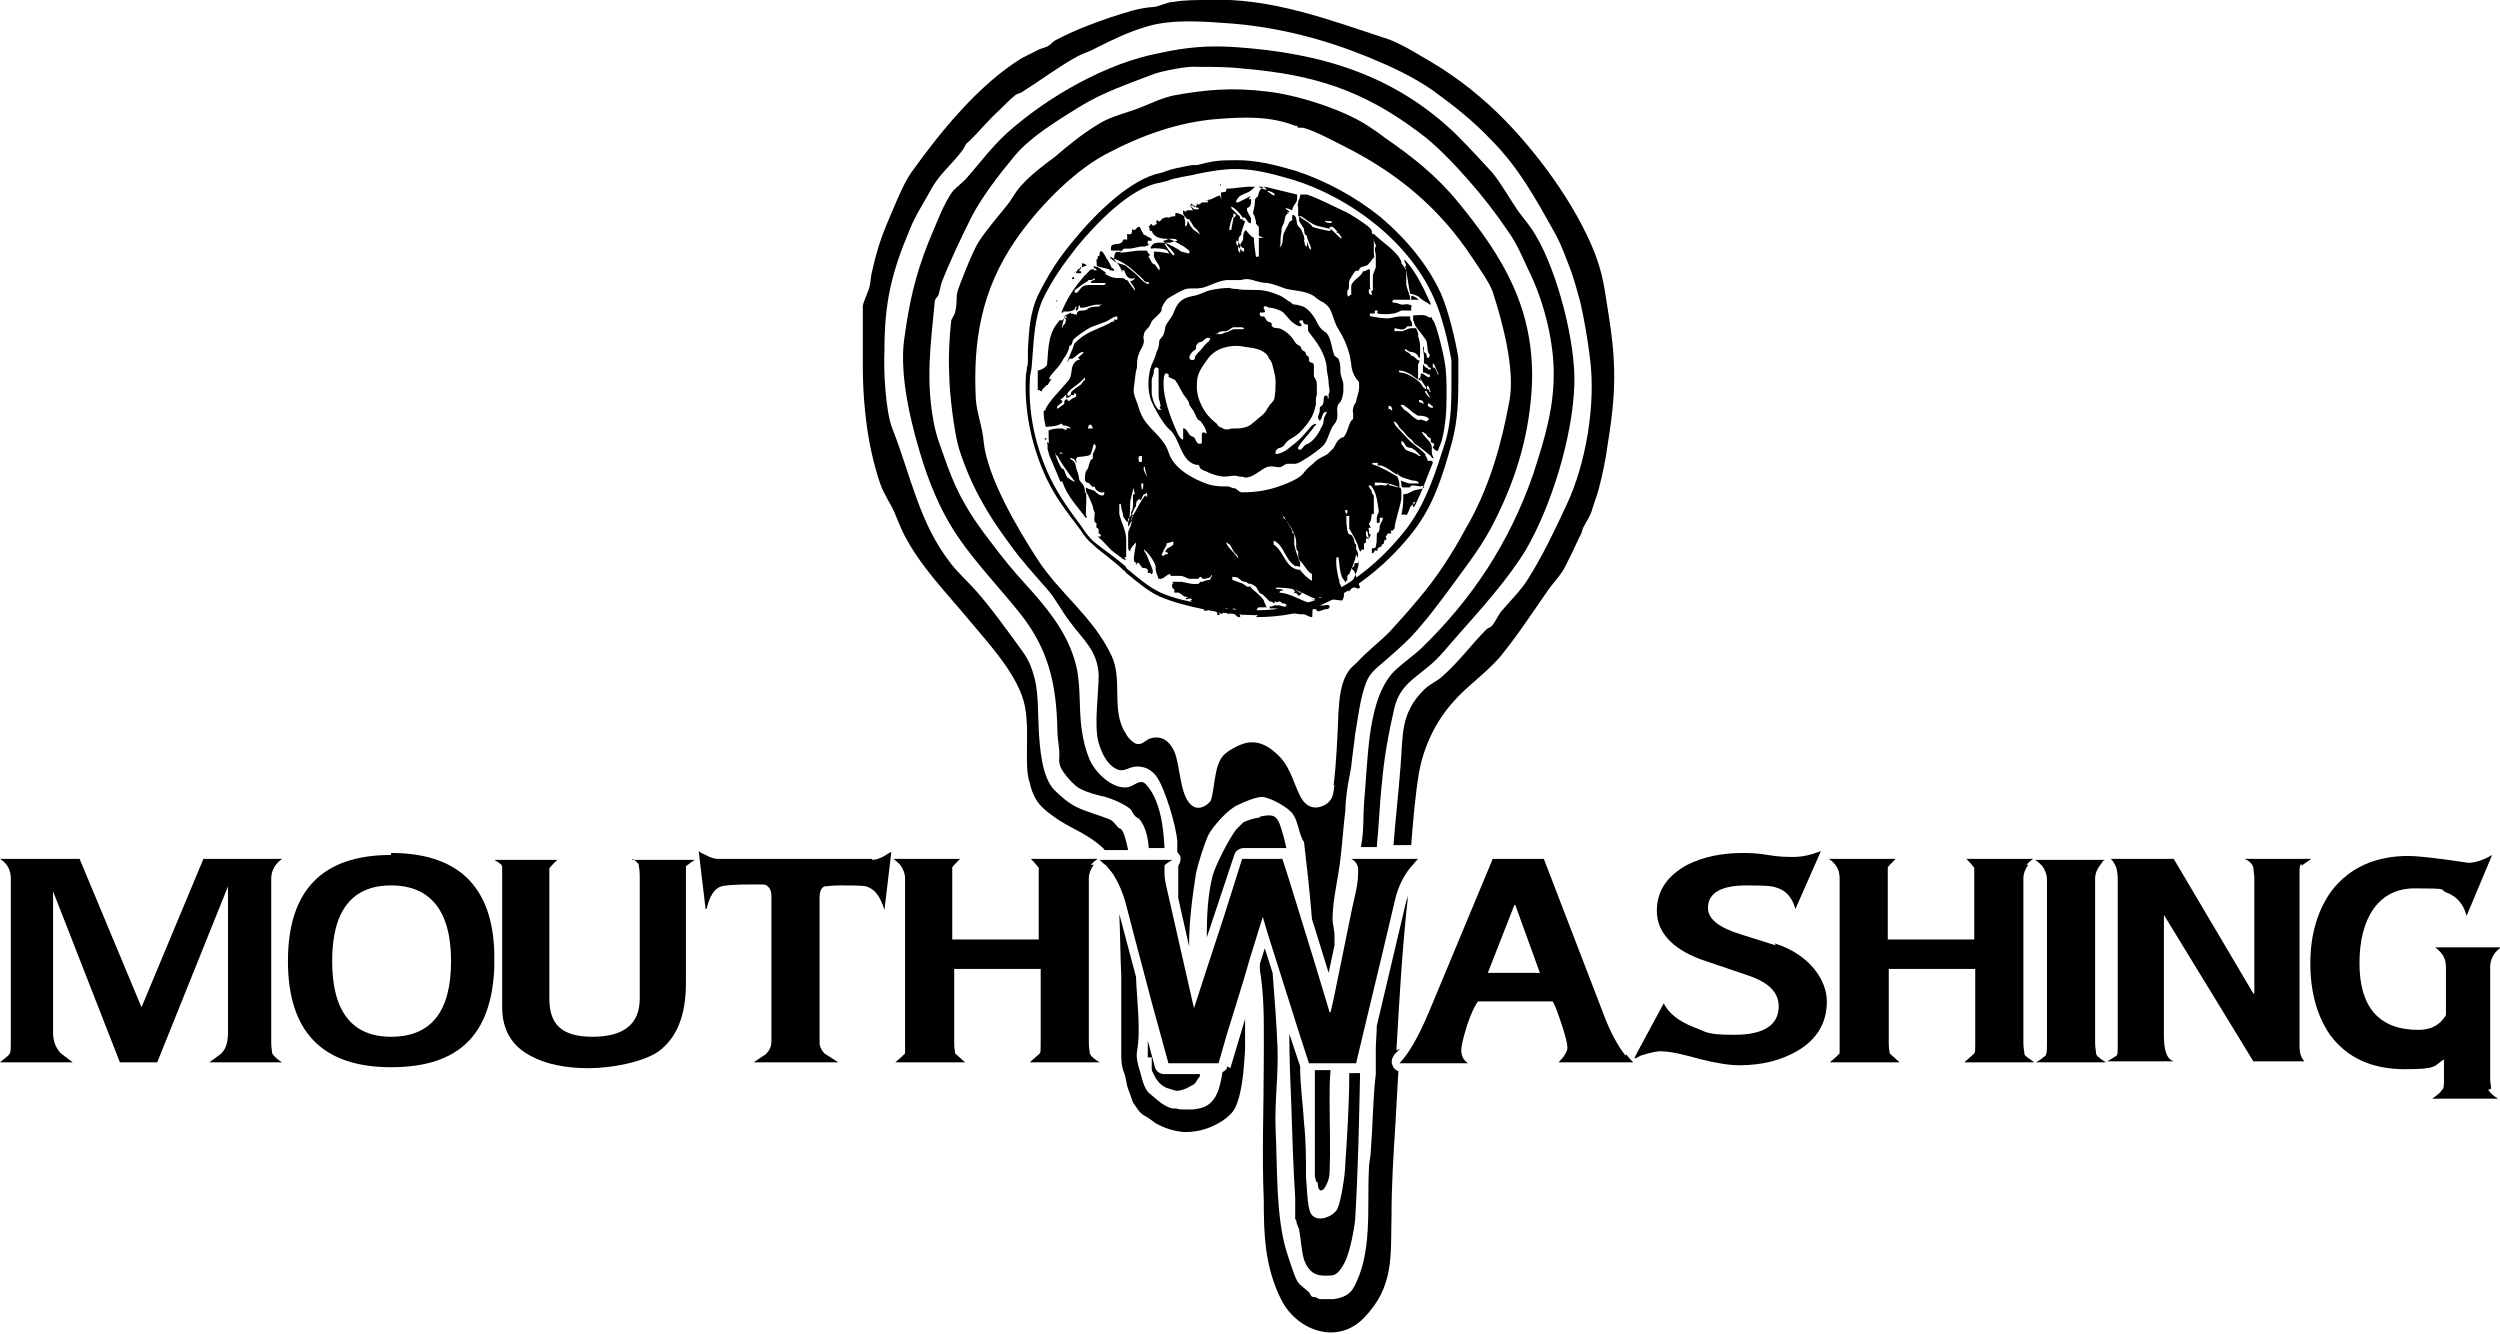 <svg id="Layer_3" xmlns="http://www.w3.org/2000/svg" version="1.1" viewBox="0 0 254.4 135.7">
  
  <path d="M127.8,62.8c2.7,0,5.1-.5,7-1.4,3.4-1.6,6.5-4.1,9-7.3,2.1-2.7,3-5.7,3.9-8.9h0c.7-2.5.7-4.8.7-6.7,0-.2,0-.4,0-.7,0-.4,0-.9,0-1.4-.3-1.8-1-4.8-1.8-6.6-1.3-2.8-3.4-5.4-6.1-7.7-2.6-2.1-5.6-3.7-8.6-4.7-2.4-.7-4.1-1.1-6.1-1.1s-2.4.1-4,.5c-.1,0-.3,0-.5,0-1.1.2-2.1.4-2.6.6,0,0-.5.2-.6.2-3,.6-6.5,4-8.8,6.8-1.6,1.9-2.6,3.5-3.6,5.5-.9,1.8-1,3.8-1.1,5.7,0,.4,0,.7,0,1.1,0,.2,0,.4-.1.7,0,.3-.1.6-.1.8-.2,3.4.5,7.1,2.1,10.5.9,1.9,2,3.3,3.2,4.9.1.1.2.3.3.4.3.5.7,1,1.2,1.4.5.5,1.1.9,1.7,1.4.5.4,1,.8,1.4,1.2.1,0,.2.2.3.3,1,.8,2.1,1.8,3.4,2.4,1.4.6,3,1,4.5,1.3,1.9.4,3.8.6,5.5.6h0ZM114.6,57.7c-1-.9-2.2-1.7-3.2-2.5-.6-.5-1-1.1-1.4-1.7-1.2-1.6-2.2-3-3.1-4.8-1.5-3.1-2.3-6.6-2.1-10.1,0-.5.2-1,.2-1.5.2-2.2.2-4.6,1.1-6.6,1-2.1,2.1-3.6,3.5-5.4,1.9-2.3,5.4-6,8.4-6.5.1,0,.7-.2.8-.2.6-.3,2.3-.5,3-.7,1.5-.3,2.7-.5,3.9-.5,1.9,0,3.5.4,5.9,1.1,5.8,1.8,11.8,6.3,14.3,12,.8,1.7,1.5,4.6,1.8,6.4,0,.7,0,1.3,0,1.9,0,2.2,0,4.2-.6,6.3-1,3.1-1.9,6.1-3.9,8.8-2.3,3-5.3,5.6-8.7,7.1-2.1.9-4.4,1.3-6.7,1.3s-3.7-.2-5.4-.6c-1.4-.3-3-.6-4.3-1.2-1.3-.6-2.4-1.6-3.5-2.5h0Z"></path>
  <g>
    <path d="M124.9,108.5c0,.3-.3.5-.5.6-.2,1.3-.5,2.5-1.2,3.1-.5.5-1.1.6-1.8.7,0,0,0,0,0,0-.3,0-.6,0-.9,0,0,0,0,0,0,0,0,0,0,0,0,0-.3,0-.5,0-.8-.1-.1,0-.3,0-.4,0-.4-.1-.8-.3-1.2-.6-.4-.3-.7-.6-1.1-.9-.6-.5-.8-1.6-1-2.3-.2-.6-.4-1.4-.3-2,.4-2.2,0-5-.1-7.6l-1.7-6.4c.1,2.1.1,4.2.2,6.3,0,1.7,0,3.4,0,5.1,0,.9,0,1.7,0,2.6,0,.8,0,1.5.3,2.2.2.5.2,1.1.4,1.6.2.5.3.9.5,1.4.3.4.6,1,1.1,1.3.4.2.8.5,1.2.8.9.5,1.8.8,2.9.9,1.1,0,2.1-.2,3.1-.7.6-.3,1.1-.6,1.6-1.1.5-.5.7-1.1.9-1.8.4-1.6.5-3.2.6-4.8,0-1,0-2.1,0-3.1l-1.5,5h0Z"></path>
    <path d="M87.8,37.4c0,2.7.3,6.1.9,8.7.2.9.6,2.4.9,3.2.3.9,1,1.9,1.4,2.8.3.7.6,1.5,1,2.3,1.7,3.3,4.3,5.9,6.7,8.8,2,2.4,5,5.6,5.6,8.7.3,1.6.2,3.3.2,5,0,1,0,1.9.3,2.8.1.5.3,1.1.6,1.6.4.7,1,1.2,1.7,1.7,1.4,1.1,3.3,1.7,4.8,3,.1.1.5.4.5.5,0,0,0,0,0,0h2.4c-.2-.9-.4-1.8-.7-2.1,0-.1-.3-.1-.3-.2-.5-.5-.5-.7-1.1-.9-1-.4-2.2-.7-3.2-1.2-.8-.4-1.6-1.1-2.2-1.7-1.3-1.3-1.5-4.4-1.6-6.2-.1-1.6,0-3.4-.4-5.1-.4-1.5-.7-2.1-1.6-3.3-1.4-1.9-2.8-3.9-4.4-5.7-.8-.9-1.7-1.7-2.5-2.7-3.3-4.2-4.1-9-6-13.8-.7-1.8-.9-6-.8-7.9,0-4.9.7-7.9,2.6-12.4.5-1.3,1.6-3,2.3-4.3.9-1.5,2.2-2.5,3.1-3.8.3-.5.2-.5.7-.9,1-1,1.9-2.1,3-3.1.4-.4,1.2-1.2,1.6-1.5.2-.2.6-.2.8-.4,1.9-1.2,3.6-2.5,5.6-3.6.6-.3,1.3-.5,1.8-.8,1.8-.9,3.2-1.6,5.2-2.2,2.7-.8,5.9-.5,8.7-.3,4.8.4,9.4,1.6,13.8,3.4,2.2.9,4.6,2,6.6,3.4,2.2,1.6,4.1,3.1,5.9,5,2.8,2.8,4.5,5.9,6.4,9.3.7,1.2,1.2,2.6,1.7,3.9.4,1.1.7,2.2,1,3.3.4,1.7.8,4.1,1,5.8.6,4.6-.4,10.7-2.4,14.9-1.1,2.4-2.5,5.3-3.9,7.5-.8,1.3-1.9,2.3-2.8,3.4-.3.4-.6,1.1-.9,1.4-.1.1-.3.2-.5.3-1.5,1.5-2.8,3.3-4.5,4.8-.5.5-1.3.8-1.8,1.3-2.6,2.5-2.2,4.8-2.5,8.1-.2,2.6-.5,5.2-.7,7.8h1.8c.2-2.5.4-5,.8-7.4.5-2.7,1.7-5.2,3.5-7.2,1.4-1.6,3.2-2.8,4.7-4.5,1.8-2.2,3.3-4.5,4.9-6.8.7-1,1.4-1.6,1.9-2.7.4-.8.9-1.8,1.3-2.7.2-.3.3-.7.4-1,.3-.6.7-1.1.9-1.8.2-.7.5-1.4.7-2.2.4-1.5.7-3,.9-4.5.5-3.1.8-5.7.6-8.8-.1-1.9-.4-3.7-.7-5.6-.3-2-.5-3.1-1.2-5-2-5.1-6.1-10.6-9.9-14.3-2.5-2.4-4.8-4.1-7.8-5.8-1-.6-2.2-1.3-3.3-1.7C135.5,2.1,129.3-.3,122.9,0c-1.1,0-2.5,0-3.5.2-.6,0-1.3.4-1.9.5-1.7.1-3,.6-4.6,1.1-2,.7-3.6,1.3-5.5,2.3-.2.1-.4.3-.6.5-.3.2-.7.3-1,.4-.6.3-1.2.6-1.8.9-4.4,2.7-8.3,7.5-11.3,11.7-.8,1.1-1.9,3.9-2.5,5.3-.7,1.7-1.1,3.1-1.5,4.9-.1.4-.1.9-.2,1.3-.1.5-.6,1.5-.7,2,0,.5,0,1.1,0,1.7,0,1.6,0,3.2,0,4.8Z"></path>
    <path d="M142.1,106.9c.3-5.3.6-10.6,1.2-15.9,0,.2-.1.4-.2.7l-3,12.7c0,.8-.1,1.6-.1,2.4,0,.8,0,1.8,0,2.5-.3,2.6-.3,5.2-.5,7.7,0,.6-.2,1.3-.2,2-.2,3.9.4,8.6-1.6,12.1-.4.7-1.2,1-2,1.1-.4,0-.9,0-1.3,0-.3,0-.4-.2-.6-.2-.5,0-.4-.3-.6-.5-.3-.3-.9-.7-1.1-1-.3-.3-1-2.6-1.2-3.2-1.1-3.7-.9-8.6-1.1-12.5-.1-2.7.3-5.4.2-8.2-.1-2.5-.3-5-.5-7.6l-.8-2.5-.5,1.6s0,0,0,0c0,.4,0,.8.1,1.2.4,2.9.3,5.8.3,8.8,0,4.7-.2,9.3,0,14,0,3.5.1,6.7,1.7,10,1.5,3.2,5.7,4.9,8.5,2,3.1-3.2,2.7-6.3,2.8-10.4,0-3.1.2-6.2.4-9.4.1-1.8.2-3.5.3-5.3-.3-.1-.5-.3-.6-.6-.2-.4,0-.9.3-1.2.1-.1.3-.3.5-.5h0Z"></path>
    <path d="M117.2,107.6c0,.1,0,.2,0,.3,0,0,0,.1,0,.2,0,0,0,.1,0,.2,0,0,0,.2,0,.2,0,0,0,.2,0,.3,0,0,0,.2.1.3.3.7.7,1.3,1.4,1.6,0,0,0,0,0,0,.3.1.6.2,1,.3.5,0,1-.2,1.5-.5.2-.1.4-.2.5-.4,0,0,0,0,0,0,.1-.2.3-.4.4-.6,0,0,0,0,0,0,0,0,0,0,0-.1,0,0,0,0,0,0,0,0,0,0,0-.1h-3.6c-.5,0-.9-.3-1-.8l-.7-2.6c0,.4,0,.8,0,1.2,0,0,0,.1,0,.2,0,.1,0,.2,0,.3h0Z"></path>
    <path d="M131.9,124.1c0,.4.2.7.3,1,.2,1.1.2,2,.5,3.1.5,1.3,1.2,1.7,2.5,1.6.3,0,.5,0,.8-.2.4-.3.8-1,1-1.5.4-1,.8-2.9.9-4,.3-5,.4-9.9.5-14.9,0,0-.2,0-.3,0h-.8c0,3.1-.2,6.2-.4,9.2,0,1-.4,3.7-.8,4.6-.4.8-2.1,1.5-2.7.5-.4-.7-.4-2.8-.5-3.7,0-1.8,0-3.7-.2-5.5-.1-1.9-.4-3.8-.4-5.8,0,0,0,0,0,0l-1.1-3.3h0c0,2.4.1,4.8.2,7.2.1,3.2.2,6.3.4,9.5,0,.7,0,1.5,0,2.2h0Z"></path>
    <path d="M128.2,83.2c-.4,0-1.4.3-1.7.5-.1.1-.6.6-.7.7-.7.9-2.1,3.6-2.4,4.7-.5,2-.6,4.1-.6,6.3l2.8-8.4c.1-.4.5-.7,1-.7h4.1c0,0,.2,0,.2,0-.2-.9-.4-1.7-.7-2.5-.4-1-1-.9-2-.7h0Z"></path>
    <path d="M140.6,80c.2-2.7.7-5.4,1.3-8,.6-2.3,2-2.9,3.6-4.3,1-.8,1.9-2,2.8-3,2.3-2.6,5.2-5.8,7-8.8,2.6-4.5,4.7-11.4,4.9-16.6.2-4.3-1.7-11.6-3.9-15.3-.5-.9-1.2-1.7-1.8-2.5-.9-1.3-1.7-2.8-2.7-4-1.2-1.3-2.4-2.6-3.6-3.8-6.3-6.1-13.8-8.3-22.4-8.9-2.8-.2-5.1,0-7.8.6-5.4,1-11.5,4.5-15.6,8.2-1.6,1.5-2.7,3-4.1,4.6-.4.4-.9.8-1.3,1.2-1,1.3-1.8,3.6-2.5,5.2-1.4,3.5-2,6.3-2.5,10-.5,3.8.8,9,2,12.7.9,2.7,2,5.2,3.6,7.5,1.8,2.6,4.1,5,6.1,7.5,3,3.7,3.8,7.3,3.9,12,0,.9.2,1.7.2,2.5,0,.5-.1.6.1,1.2.2.6,1.5,2.1,2.1,2.3.8.4,1.6.6,2.5.8.7.2,2.1.8,2.6,1.3.1.2.2.4.3.5.1.2.3.3.5.4.6.7.9,1.7,1,3h1.6c-.1-2.3-.5-5-1.9-6.5-.6-.6-1.2.2-1.8.3-1.6.3-3.5-1.6-4-3-.3-.7-.6-1.9-.7-2.7-.4-2.5,0-5-.8-7.4-.9-2.9-2.9-5.3-4.9-7.5-1.3-1.4-2.5-2.9-3.7-4.5-2-2.6-3.2-4.6-4.3-7.6-.5-1.5-1.1-2.8-1.4-4.5-.8-4.3-.3-7.8.1-12,0-.6.3-.6.4-.9.1-.3.2-.8.3-1.2.9-2.3,2-4.6,3.1-6.8,1.1-2.1,2.9-4.4,4.4-6.2,1.6-1.9,4.4-3.6,6.5-4.9,2.4-1.5,5.1-2.4,7.7-3.4.9-.3,3.4-.8,4.3-.7,1.6,0,3.3,0,4.9.2,7,.6,12,2.2,17.6,6.4,1.7,1.2,3.7,3.3,5.1,4.9,1.5,1.7,2.9,3.5,4.1,5.3.8,1.1,1.4,2.5,2,3.8,1.5,3,2.5,6.8,2.6,10.1.1,3.9-.9,7.1-2.1,10.8-2.4,6.9-6.2,12.7-11.5,17.8-.9.8-2.2,1.7-2.9,2.5-1.4,1.7-1.9,4.1-2.2,6.2-.3,2.3-.4,4.7-.6,7-.1,1.4,0,2.8-.3,4.3,0,0,0,0,0,.1h1.6c.2-2.1.3-4.3.5-6.4h0Z"></path>
    <path d="M136.9,82.6c0-.8.1-1.6.2-2.3.1-.8.3-1.6.4-2.3.1-1.1.3-2.2.4-3.3.3-1.7.5-3.6,1.1-5.2.4-1.1,1.2-1.6,2.1-2.4.8-.7,1.6-1.4,2.4-2.2,1.6-1.7,3-3.6,4.4-5.5,1.6-2.2,3.1-4.1,4.3-6.6,2.2-4.4,3.5-8.9,3.7-13.9.2-7.5-2.9-12.7-7.5-18.3-2.2-2.7-4.6-4.6-7.5-6.6-.5-.4-1.1-.8-1.7-1.2-2.6-1.7-7.4-3.2-10.4-3.5-3.3-.4-6-.2-9.3.4-1.4.3-2.3.8-3.6,1.3-1.3.5-2.7.8-3.9,1.5-1.7,1-3.2,2.2-4.7,3.5-1.1.8-2.4,1.8-3.3,2.8-.5.5-.9,1.2-1.3,1.8-1,1.3-2.2,2.6-3.1,4-.5.7-2,4.4-2.2,5.2-.1.6,0,1.3-.2,1.9,0,.3-.3.6-.4.9-.2,1.7-.3,3.9-.2,5.6,0,1.7.5,5.9,1,7.5,1.2,3.7,2.8,6.5,5.1,9.6,1.2,1.7,2.6,3.2,3.9,4.7.8.9,1.5,2.3,2.3,3.3,1.3,1.8,2.8,2.9,2.9,5.4,0,2-.5,5.1,0,6.9.3,1,.8,2.1,1.7,2.6.9.5,1.3-.2,2.2-.2.8,0,1.4.3,1.9.9.9,1.1,2.1,5.2,2.2,6.7,0,.4,0,.7,0,1.1.1.1.2.3.3.4.1.4,0,.7-.2,1,0,1.1,0,2.2,0,3.3l1.1,4.9c0-2.5.3-4.8.7-7.4.2-1,.9-3.2,1.3-4,.5-.9,2-2.6,3-3,.6-.3,1.8-.8,2.4-.8.8,0,2.8,1.1,3.2,1.8.5.7.6,2.1,1.1,2.8.3,2.6.6,5.2.8,7.8l1.7,5.5.6-2.8c0-.3,0-.7,0-1,0-.5-.2-1.2-.2-1.7,0-1.9.6-4.2.8-6.1.2-1.6.3-3.3.5-4.9h0ZM135.8,79.8c-.1.8-.1,1.5-.8,2-1.1.7-2.1.4-2.7-.8-.8-1.6-1-3.1-2.5-4.4-1-.9-2.2-1.4-3.6-.8-.3.1-1.2.6-1.4.8-1.3.9-1.1,3.4-1.6,4.9-.4.5-1.1.9-1.7.6-1.6-.8-1.3-4.7-2.2-6-.5-.9-1.4-1.3-2.4-.9-.4.2-.7.6-1.2.5-.3,0-1-.7-1.1-1-1.6-2.3-.3-5.5-1.5-8-1.9-4-5.3-6.3-7.6-9.9-2-3.1-5-8.2-5.4-11.8-.1-1.5-.7-2.9-.8-4.4-.3-6,.6-11.1,4-16.1,2.2-3.2,5.7-6.9,9.2-8.8,3.6-1.9,7.4-3.3,11.5-3.6,2.7-.2,5.2-.3,7.8.7,0,0,.2,0,.2,0,0,0,0,.2.2.2.1,0,.3,0,.4,0,1.2.3,3.2,1.4,4.4,2,5.3,2.7,9.5,6.2,12.8,11.2.6.9,1.8,2.6,2.1,3.5,1,3.1,2.3,7.9,1.7,11.1-.8,4.3-1.9,8.3-4,12.2-.1.2-.3.5-.4.7-1.4,2.6-3,5.1-4.9,7.3-.9,1.1-1.9,2.2-2.9,3.3-1.1,1.1-2.3,2-3.3,3.1-.3.3-.6.5-.8.8-.9,1.2-1,2.9-1.1,4.3-.1,2.5-.2,5-.5,7.5h0Z"></path>
    <path d="M133.9,120.1s0,0,0,0c0,.2.2.2.2.3h0s0,0,0,0c0,.2,0,.5.2.7,0,0,0,0,0,0,0,0,0,0,0,0,0,0,0,0,0,0,0,0,0,0,0,0,0,0,0,0,0,0,0,0,0,0,0,0,0,0,0,0,0,0,.1.1.3,0,.4-.1.1-.1.2-.3.3-.5,0,0,0,0,0,0,.2-.4.3-.8.3-1.3.1-2.4,0-4.9,0-7.3,0-1,0-2,.1-3h-1.6c0,3.2,0,6.4,0,9.5,0,.4,0,.9,0,1.3h0Z"></path>
    <path d="M109.2,45.7c-.4,0-.5,0-.9,0,0,0,0,.1,0,.2.1,0,.3.1.4.2.2.4.7.5.8,1,.1,0,0-.2,0-.3,0-.2.5-1.3.5-1.4,0,0-.2,0-.2,0,.1.2-.5.2-.7.3h0Z"></path>
    <path d="M111.7,27.1c.3.1,1.2.3,1.2.3,0,0,0,.1,0,.1.1,0,.3,0,.4.1.2-.3-.2-.3-.2-.4,0,0-.3-.7-.5-.9-.1-.2-.6-1.2-.7-.5,0,.4-.1.2-.2.3,0,0,0,.2,0,.2,0,.1-.2,0-.1.4,0,.1,0,.2,0,.3h0Z"></path>
    <path d="M120.5,20s-.1,0-.2,0h.1c0,0,0,0,0,0Z"></path>
    <path d="M106.5,44.6s-.1,0-.2,0c0,.2.2.2.2,0Z"></path>
    <path d="M110.4,50.2c0-.3,0-.6-.2-.9,0,0-.4-.4-.4-.6h0c0-.3-.2-.8-.3-1.1,0-.2-.1-.5-.2-.6-.1-.2-.4-.2-.4-.4-.1-.1-.3-.3-.5-.4,0,0,0,0-.1,0,0,0-.1-.4-.2,0-.2-.2,0,0-.2,0v-.4c-.4.2-.2,0-.3-.2l-1-.6c-.1,0,0,.2,0,.3,0,0,0,.1,0,.1,0,.1,0,.2,0,.3,0,0,0,0,0,0l.2.7c.2.5,1,2.3,1.1,2.6,0,0,.2,0,.2,0,.5,1.5,1.5,2.5,2.4,3.7.2,0,0-.3,0-.3,0-.1,0-.2,0-.3,0-.6.1-1.4,0-2h0ZM108.7,48.7c-.2-.2-.3-.6-.4-.8,0-.2-.3-.2-.3-.3-.1-.1-.6-1.2-.6-1.4,0,0,0-.3,0-.3,0,.2,0,.4.2.5.5.9,1.1,1.7,1.7,2.5.1.1,0,.1.2.2-.2-.1-.7-.3-.8-.5h0Z"></path>
    <path d="M136.4,58.9c.1,0,.2,0,.2,0-.1,0-.2,0-.2,0Z"></path>
    <path d="M120.3,59.4c0,.1,0,.2,0,.2,0-.1,0-.2,0-.2Z"></path>
    <path d="M136.5,58.7h0c0,0,0,0,0,0Z"></path>
    <path d="M105.8,39.7c.3.3.2,0,.3-.1,0,0,.4-.4.4-.4,0,0,.1,0,.1,0,0,0,.2-.4.4-.6-.1,0-.3,0-.2-.2.4-.7,1.5-1.4,1.4-2.3,0,0-.2,0-.2,0-.2-.1-.1-.1,0-.3-.2,0-.3,0-.2.2,0,0,0,0,0,0-.2,0-.3.2-.5.2,0,0-.1,0-.2,0-.2.6-.7,1.4-1.5,1.5,0,.1,0,.3,0,.5v.4s0,0,0,0c0,0,0,.1,0,.2v.2c0,.2,0,.5,0,.7h0Z"></path>
    <path d="M143,27.1c.2.8.3,1.9.5,2.8.3,0,.7.2.9.3,0,0,.1.2.2.2.2.2.7.4.9.6,0,0,0,0,0,0,.2,0,0-.2,0-.3-.6-1.3-1.4-3-2.4-4.1-.3-.3-.2,0-.2,0,.1,0,.1.3.2.4h0Z"></path>
    <path d="M143.6,30.5h.8c-.3-.2-.5-.4-.8-.4,0,.1,0,.3,0,.4Z"></path>
    <path d="M137.2,58.4c0,0,.2,0,.1-.1h-.1Z"></path>
    <path d="M122.8,60.6v-.2s-.2,0-.2,0c0,0,.2.3.2.2Z"></path>
    <path d="M107.5,31.3c.1,0,0,0,0,0h0s0,.1.1,0Z"></path>
    <path d="M132.1,23.4v.2s0-.1,0-.2Z"></path>
    <path d="M126.5,21.7c0,.1,0,.3,0,.4.4,0,.4.7.8.6,0-.2,0-.4,0-.5-.2-.4-.5-.8-.5-1.2l-.3.7h0Z"></path>
    <path d="M132.4,59.2c-.2-.3-.6-.3-.8-.4.2.2.6.3.8.4Z"></path>
    <path d="M131.5,58.7s-.2,0-.2,0l.2.2s0-.1,0-.2h0Z"></path>
    <path d="M135.8,36.2c-.3-.7-.3-1.7-.8-2.3-.1-.1-.3-.2-.4-.3-.5-.4-.6-1-1-1.5-.2-.3-.5-.6-.8-.8-.3-.2-.6-.2-.9-.3-.2,0-.4,0-.5-.2-.4-.2-.7-.5-1.1-.7-.5-.2-1-.4-1.5-.5-1-.2-2,0-3-.2-.2,0-.4,0-.7-.1-.6,0-1.3.1-1.8.2-.6.1-1.2.5-1.8.6-.6.1-1.2.3-1.6.8,0,0,0,0,0,0-.3.4-.4.8-.6,1.2-.2.3-.4.6-.6.9-.2.3-.1.6-.3,1,0,.2-.3.4-.4.6-.1.2,0,.4-.1.6,0,.2-.1.4-.2.6-.1.4-.3.9-.5,1.3-.4,1-.5,2.7,0,3.8.3.7,1.2,2.3,1.8,2.8,1.1.9,1.1,3.2,2.7,3.6,0,0,.1,0,.2,0,.1,0,.2.2.2.3.2.3.6.3.9.5.5.2,1.1.4,1.6.4.5,0,1-.2,1.5,0,.2,0,.4,0,.6.1.9,0,1.5-.8,2.3-1.1.2,0,.4-.1.7,0,.3,0,.4.1.7,0,.2-.1.4-.3.6-.3.2,0,.5,0,.7,0,.5,0,.9-.4,1.3-.6.6-.4,1.2-.8,1.7-1.3.4-.5.5-1.1.8-1.7.1-.3.4-.5.5-.8.2-.5,0-1,.1-1.4,0-.2.2-.4.3-.5.2-.3.2-.6.3-1,0-.2,0-.5,0-.7,0-.5-.3-.9-.3-1.4,0-.5,0-.8-.2-1.3h0ZM123.9,34c0-.2.3-.3.6-.3,0,0,.2,0,.2,0,.3,0,.5-.3.8-.4.2,0,.4,0,.6,0,0,0,.2,0,.2,0,0,0,.2,0,.3.1,0,0,0,0,0,0,0,0,0,.1-.2.1-.3,0-.5,0-.8,0-.2,0-.5.2-.7.3-.2,0-.4.1-.6.2-.2,0-.4,0-.5,0,0,0-.1,0-.1-.1,0,0,0,0,0,0h0ZM121.1,36.3c0-.3.2-.5.5-.7,0,0,0,0,.1-.1,0,0,0-.1,0-.2,0-.2.2-.4.4-.5.1,0,.2,0,.3-.1.2-.2.4-.4.7-.3,0,0,.1.1,0,.2,0,.1-.3.3-.4.4-.2.2-.3.4-.5.6-.2.2-.4.4-.6.7,0,0,0,.1,0,.2,0,0,0,0-.1.1,0,0-.2.1-.3,0-.2,0-.2-.3-.1-.5h0ZM118.2,41.7s0,0,0,0c0,0-.1,0-.2,0,0,0,0,0-.1,0-.4-.4-.6-1-.7-1.6,0-.4,0-.8,0-1.2,0,0,0-.1,0-.2,0-.3.2-.5.2-.8,0-.1,0-.3.1-.4.1-.2.3-.1.4,0,0,.2,0,.4,0,.7,0,.6,0,1.3,0,1.9,0,.2,0,.5.1.7,0,.2.2.5,0,.7h0ZM122.9,44.1s0,0-.1,0c0,0,0,0-.1,0,0,0-.1-.1-.2-.1,0,0-.2,0-.2.2,0,0,0,.2,0,.3,0,.2,0,.3,0,.5s-.3.2-.4.1c-.2-.1-.2-.4-.4-.6,0,0-.2-.1-.4-.2-.2-.2-.3-.6-.6-.7-.2,0-.1,0-.1.2,0,.3,0,.6,0,.9-.2.2-.7-.8-.7-.9-.6-1.3-1.3-3.3-1.3-4.7,0-.3,0-.9.2-1.1,0,0,0,0,.1,0,0,0,.1,0,.2.1s0,.1,0,.2c.1.2.5.2.7.4,0,0,.1.2.2.3.2.4.4.7.6,1.1.2.3.5.6.6.9,0,.1,0,.2.1.3.1.2.3.4.4.6.1.2.2.5.4.8,0,0,.2.1.3.2.3.4.5.7.6,1.2,0,0,0,.1,0,.2h0ZM129.2,41.2c0,.1-.3.4-.3.5-.1.2-.2.3-.4.5-.2.2-.4.3-.6.5-.2.2-.4.3-.6.5-.4.3-1,.4-1.4.4,0,0-.2,0-.3,0-.2,0-.4,0-.6.1-.3,0-.5,0-.7-.2-.2,0-.4-.2-.5-.4-.4-.3-.8-.7-1.1-1.1-.6-.9-1-1.9-.9-3,0-.9.4-1.5.9-2.2.4-.6.8-1,1.5-1.3.8-.3,1.6-.4,2.5-.2.8.1,1.8.2,2.3.9.1.2.2.4.3.5.2.3.2.6.3.9.1.4.2.8.2,1.2,0,.5,0,1.1-.1,1.6,0,.3-.2.5-.4.7h0ZM135.2,39.8s0,0,0,.1c0,0,0,0,0,0,0,0,0,0,0,.1,0,.1,0,.4,0,.5,0,0,0,.1-.1,0,0,0,0-.1,0-.2,0,0-.2-.1-.3,0s-.1.2-.1.3c0,.2,0,.5-.2.7,0,0-.2.1-.2.2,0,.1,0,.2,0,.3,0,.3-.4.7,0,1,.3-.2.2-.9.7-.9,0,0,0,0,0,0,0,0,0,.1,0,.1-.1.2-.3.5-.3.7,0,.3-.1.6-.3.9-.2.5-.7,1.2-1.2,1.5-.2.1-.3.1-.5.3-.2.2-.3.5-.6.3,0,0,0,0,0,0,0,0,0-.1,0-.2.5-.8,1.2-1.4,1.7-2.2,0,0,.1,0,.1,0,.1-.4-.4,0-.5.1-.5.6-1,1.2-1.6,1.7-.3.2-.6.5-.9.7-.3.2-.7.4-1.1.4,0,0,0,0,0,0,0,0,0-.1,0-.2,0-.2.2-.3.3-.4.2,0,.3-.1.5-.2.1-.1.2-.3.3-.4.2-.2.5-.4.7-.5.5-.3.9-.7,1.2-1.1.3-.3.5-.7.7-1,.2-.4.3-.8.4-1.2,0,0,0-.1,0-.2,0-.3,0-.6.1-.8,0-.2,0-.3,0-.5,0-.2,0-.2,0-.4,0-.3,0-.6-.2-.8,0,0-.1-.2-.1-.3,0,0,0-.2,0-.3,0-.2,0-.4,0-.6,0-.2,0-.3-.2-.4-.1,0-.2,0-.3-.2,0-.1,0-.2,0-.3,0-.1-.2-.2-.3-.3,0,0,0-.2-.1-.3,0,0-.2-.1-.3-.2-.1-.1-.1-.3-.2-.4,0,0-.1,0-.2-.1-.3-.1-.4-.5-.6-.7-.3-.4-.7-.7-1.1-.9-.3-.2-.9,0-1-.4,0,0,0-.1,0-.2,0-.1-.3-.1-.4-.2-.2-.1-.2-.4-.4-.5,0,0-.1,0-.2,0,0,0-.2,0-.2-.2,0,0,0-.2,0-.2,0,0,.2,0,.3,0s.3,0,.2-.2c0,0,0-.1-.1-.2,0,0,0-.2,0-.2.2-.1.3,0,.5.1.4,0,1.1.2,1.5.5,0,0,.6.7.7.8.2.2.6.5.9.6,0,0,.2,0,.2,0s.1-.1,0-.2c0,0-.1-.2-.2-.2,0,0,0-.2.2-.2s.2,0,.2.1c0,0,0,.2.2.3.1,0,.3,0,.3.1,0,0,0,.3,0,.4,0,0,0,.2.1.3.2.3.4.5.6.8.6.8,1.1,1.8,1.2,2.7,0,.6.2,1.1.2,1.7,0,.3.2.9,0,1.1h0Z"></path>
    <path d="M137.8,58.1c-.4-.3-.2-.3,0-.5,0,0,0-.2.1-.3,0,0,.2,0,.3,0,0,0,0-.5,0-.6,0-.3,0-.6-.2-.8,0-.1,0-.3,0-.5,0,0,0,0,0,0-.1,0-.2-.2-.2-.4,0-.2-.2-.4-.2-.5l-.4-.2c-.2-.6-.2-1.3-.2-1.8h.3c0,.4,0,.9,0,1.3.3.5.6,1,.8,1.5.1.2.1.4.2.6.2.5.2,0,.3,0,0,0,.2.1.2,0,0,0,0-.5,0-.6,0,0,.1,0,.2-.1,0,0,0-.3,0-.4,0,0,.3,0,.3,0,0,0,.2-.4.2-.4,0,0-.2,0-.2-.2,0,0,0-.2,0-.3,0,0-.1-.1,0-.2,0,0,.1,0,.2,0,0,0,0,0,0,0l-.2-.4c.3-.4.2-.6.3-1,0,0,.1,0,.2,0,0-.1,0-1,0-1.2,0-.1,0-.3,0-.4,0,0,0,0,0,0,0-.2,0-.4-.2-.5,0,0,0,0,0,0,0-.2,0-.3-.2-.5,0,0,0,0,0,0,0-.1-.3-.3,0-.3.2,0,.2.2.3.3.4.6.5,1.6.6,2.3,0,.3-.2.4-.2.7,0,0,0,0,0,0,0,0,0,0,0,0,0,.2,0,.4,0,.5h.2c0,0,0-.2,0-.2v.2h.1c0-.1,0-.3,0-.5.3,0,.3-.2.3.2,0,0,0,0,0,0-.1.1-.2.4-.3.6,0,.2,0,.4-.1.6-.1.2-.2,0-.2.4,0,.3,0,.8-.1,1.1,0,.2-.3.2-.4.2,0,.2,0,.4,0,.5.4,0,.1-.5.6-.2-.2-.3.3-.5.4-.5,0,0,0-.2,0-.2,0,0,.2,0,.2-.1,0,0,.1-.5.2-.4,0,0,0,.1,0,.1.2-.2,0-.3,0-.4,0,0,.2-.2.2-.3.2-.1.5.2.3-.3h.2s.2-.2.2-.2c.1-1,.6-2.2.7-3.1,0-.2,0-.5,0-.7,0-.3-.1-.4-.2-.4-.3,0-.7-.2-1-.2-.1-.3-.3,0-.4,0,0,0-.1,0-.2,0-.2-.1-.5,0-.7,0,0,0-.2,0-.2,0,0,0,0,0,0-.3.9,0,1.7.1,2.5.5,0,0,0-.2,0-.3,0-.3-.1-.5-.2-.8-.7-.4-1.7-1-2.4-1.2-.2,0-.1-.2-.2-.2h.6c0,0,0,.3,0,.3.5-.3,1.9,1,2,.9v-.2c.1.5,1,.6,1.5.8.2,0,.6,0,.7.3-.2,0-.5,0-.7,0,0,0-.2,0-.3,0l-.9-.3c.2.2,0,.4.2.7.3,0,.5,0,.8,0,0-.2.2-.2.3-.2.4,0,.7.2,1.1,0,.2.4-.7.4-1,.5-.3.1-.6.4-1.1.4,0,.2,0,.3,0,.5,0,.5-.1,1.2-.2,1.6.2-.1.4,0,.5,0,.2-.1.3-.6.4-.8,0-.1.4-.2.3-.5h.2c0,.2-.1.1-.2.2,0,.1,0,.2,0,.3.2,0,.1-.1.2-.2.7-1.4,1.2-2.8,1.8-4.3,0-.3-.4-.2-.5-.2,0,0-.1-.4-.3-.6h.3c0,0-.1,0-.2,0-.5-.6-1.2-1-1.7-1.5-.4-.4-1-1.1-1.4-1.5-.1-.2-.1-.2-.2-.4.3,0,.5.4.6.6.2.2.4.4.5.5.3.4.3.4.8.8h0s.2.3.2.3c.5.3,1.2.9,1.7,1.3,0,0,.1.3.3.2-.1-.1-.2-.4-.2-.6,0,0,0-.2,0-.3,0-.3,0-.4-.2-.7-.2-.3-.6-.6-.8-1,0-.1.2,0,.3.1,0,0,.2.1.2.2,0,0,0,0,0,0,.2.3.4.3.4.3,0,0,0,.3,0,.4.3.1.5.2.2.5,0,.1.3.4.5.4.1-.3.3-.7.4-1,.4-1.6.5-3,.5-4.6,0,0,0-.2,0-.2,0-1.1,0-2.3-.2-3.3-.1-.8-.8-3.6-1.1-4.1-.2-.3-.1,0-.2-.4,0,0-.2,0-.2,0-.2,0-.3-.2-.5-.2-.4-.1-.8,0-1.2,0,0,.1,0,.3,0,.3,0,0,0,.2,0,.2.1.1.1.3.2.5.3.5.9,1.1,1.2,1.7,0,0,0,.2,0,.2.1.3,0,.6.2,1,0,0,.2,0,0,.4h-.2c0-.6-.3-.5-.3-.6,0,0,0-.4,0-.5-.2-.2,0,.8,0,.9,0,.2,0,.5,0,.8.3,0,.4.2.5.4,0,0,0,0,0,0,.2,0,.2,0,.2.2-.1,0-.2,0-.3,0,0-.3-.1-.1-.2-.2-.1,0-.2-.3-.3-.3,0,.3,0,.6,0,.8.2,0,.4.1.5.2,0,0,.2,0,.2,0,0,0,0,.1,0,.2h0c0,0,0,.2-.3,0-.1,0-.3-.3-.6-.3,0,.2-.2.6,0,.8l-.3-.2c0-.5,0-1.1,0-1.5,0,0,.1-.3.2-.4-.4,0-.5-.5-.9-.5-.2-.4-.4-.3-.6-.5-.1-.1,0-.2,0-.2,0,0,.4.3.5.3.2,0,.5.1.6.2,0,0,0,0,.2.2,0,0,0,.2.2.2,0-.8.1-1.4-.2-2.2.1-.2-.1-.6-.2-.8-.1,0-.3,0-.4,0-.5,0-.6.2-1,.3,0,0-.2,0-.2,0,0,0-.1,0-.2,0,0-.1-.1,0-.2,0,0,0-.1,0-.2,0,0-.1,0-.2,0-.3.2,0,.7.2.9.1.2,0,.3-.2.4-.3,0,0,.3,0,.5,0,0-.4,0-.3-.2-.7,0,0,0-.2,0-.3-.3,0-.7,0-1,0-.4,0-1,.2-1.3.2-.4,0-1.2-.1-1.6-.2-.2,0-.2,0-.2-.3h.5s0-.3,0-.3c.1,0,.2,0,.3,0,0,.1-.1.2,0,.3.3.1,1.2.1,1.6,0,.2,0,.6-.2.8-.3.3,0,.7,0,1,0,0,0,0-.2,0-.3,0-.1.2-.2-.2-.3-.3-.1-.4,0-.7,0-.3,0-.4-.2-.9-.2-.3-.1,0-.2,0-.3,0,0,.2,0,.2,0,0,0,0,0,0,0,.2,0,.3,0,.5,0,0,0,0,0,.1,0,.3,0,.6,0,.9,0,0-.5-.3-1-.4-1.5,0-.4,0-.8,0-1.1,0,0,0-.2,0-.3,0-.2-.4-.7-.5-.8,0,0,0-.1,0-.2-.5-1.1-1.9-1.9-2.8-2.8-.2,0,0,.2,0,.3,0,0,0,0,0,0,0,.2,0,.6.2.8,0,0,0,.1,0,.2-.2.2,0,.6,0,.9,0,.3,0,.4,0,.8,0,.1,0,.2,0,.4l-.3.8s0,.1,0,.2c0,.3,0,.5,0,.8,0,0,0,.2,0,.3,0,0,0,.2,0,.2-.2.4-.3-.1-.3-.4,0-.2,0-.3,0-.5,0-.2,0-.5,0-.8,0,0,0,0,0-.2,0,0,0-.1,0-.2-.2,0-.4.1-.5.2,0,0-.2,0-.2,0-.2.6-1.1.9-1.2,1.5,0,.2,0,.6,0,.9,0,0,0,0,0,0h0s0,0,0,0c0,0,0,0,0,0-.3,0-.2.4-.4,0h0c0-.1,0-.3,0-.4.3-.3.1-.7.2-1,0-.1.5-.9.6-1,.1-.1.3,0,.4-.1,0,0,0-.2.2-.3.2-.1.4-.1.6-.2.3-.2.5-.6.7-.8,0,0,.1.1,0,.2.1-.4,0-.4,0-.7,0-.5,0-1.2,0-1.7,0,0-.1-.2-.2-.3,0-.2,0-.3-.2-.5-.4-.4-2.1-1.5-2.6-1.7-1.1-.5-2.6-1.3-3.8-1.7-.1,0-.5,0-.6,0-.2,0,0,0-.1.1,0,.2-.1.4-.2.6,0,0,0,.1,0,.2-.1.1,0,.3,0,.5,0,.2,0,.4,0,.5,0,0,0,.2,0,.3.1,0,.2,0,.3,0,.5.3,1,.8,1.7,1,.4.1.9.2,1.3.3,0,.1,0,.2-.1.2-.2,0-1.5-.3-1.7-.4-.1,0-.1-.2-.3-.3,0,0,0,0,0,0h0c-.3-.3-.8-.5-1.1-.8,0,.1,0,.2,0,.3,0,0,0,.2,0,.2.1.2.4.6.5.8,0,.2,0,.6.3.7,0,.4.3.8.4,1.2,0,.2,0,.1,0,.2-.2,0-.3-.6-.4-.8,0,.1,0,.4,0,.5-.3-.1-.2-.4-.3-.6,0-.2.2-.3,0-.2,0,0,0,0,0,0,0,0,0,0,0-.2,0-.1-.3-.7-.3-.8,0,0,0,.1-.2-.2,0,0,0,0,0,0-.3-.2-.2-.6-.3-.8,0-.2-.2-.5-.4-.4,0,0,0,.4,0,.5,0,0-.2.1-.3.2,0,.1-.6,1.1-.6,1.3-.1.3,0,.9-.3,1.2-.2,0,0-.1,0-.2,0-.4,0-.9.1-1.3,0-.7.2-.6.3-1.1.1-.3,0-.7.5-.8h0c0,0,0,0,0,0,0,0-.2.2-.2-.1,0,0,.2,0,.2,0,0-.2-.4-.3-.4-.4,0,0,.2,0,.2,0l.5.2c0-.5.5-.7.5-1.2h0c0-.1,0-.3,0-.4l-3.3-.8c-.5.1-.6.6-.7,1,0,0,0,0,0,0-.1,0-.2.2-.3.3,0,.2,0,.2,0,.2,0,.4-.1.7-.2,1.2.2.3.2.5.3.8,0,0,0,.1,0,.2,0,.1.3.4.3.4,0,.2,0,.7,0,.9l.5.2h-.5c0,.7,0,1.2,0,1.9-.2,0-.2.1-.3,0-.1-.7-.2-1.3-.2-1.9-.2,0-.8-.7-.8-.8-.3.2-.3.6-.3.9,0,.2-.2.4-.3.6,0,.3,0,.6,0,.8,0,0,0,.1-.2-.2,0-.2,0-.4,0-.6,0-.4,0-.8.3-1,0-.4.3-1,.4-1.4-.2,0-.2-.1-.3-.2,0,0-.2,0-.2,0,0,0,0-.4-.2-.4l-.7-.7s0-.2,0-.2c0,0,.3.2.3.2.3.2.7.7.9,1,0,0,.1-.2.2-.2v.2c.1-.2.2-.3.2-.5,0-.1,0-.4,0-.5,0-.1.3,0,.4-.5,0-.2.1-.6-.2-.4,0-.2,0-.1.2-.2-.2,0-.2,0,0-.2-.4.3-.8.4-1.3.7,0,0-.2,0-.2,0v-.2c.1-.1.2-.3.3-.4.6-.4,1-.3,1.6-1,0,0-.1,0-.2,0,0,0-.2,0-.2,0-.9,0-1.7.2-2.5.2,0,.8-.8-.2-.5,1-.1,0-.1-.3-.2-.3-.1,0-.7.3-.9.4-.1,0-.2,0-.2,0,0,0,0,.2-.3.1,0,.1.3,0,.2.2,0,0-.5,0-.6,0,0,0-.5.5-.5,0h0c0,.2,0,.4-.3.5,0,0,0-.2-.2-.2-.1,0-.2,0-.2,0l.3.5s-.1,0-.2,0c0,0-.1,0-.2,0,0,0-.1,0-.2,0-.1,0,0,.3-.4,0-.1.5.2.6.4.9,0,0,.1,0,.2,0,0,0,.4.6.5.8.3.3.5.4.6.8-.2-.3-.6-.4-.8-.7-.2-.2-.3-.5-.4-.7-.1,0-.1.7-.3.5,0,0,0-.4,0-.5,0,0,0-.2-.1-.2,0,0,.1-.1,0-.3-.1-.1-.7-.4-.9-.3,0,0,0,.3,0,.3,0,0-.3,0-.6.1,0,0,0,.1,0,.1,0,0-.2-.2-.6,0-.2,0-.4.6-.6.2-.3.1,0,.4-.1.4,0,0-.4.2-.4.2,0,0,0-.2-.2-.2,0,0-.1.3-.3.2h0c.2,0,.2.5.2.5,0,0,.1,0,.2,0,0,0,0,0,0,0,.3.9,1.4.8,2.1.8.2,0,.4,0,.5.2l-.8.2c-.3,0-.7,0-1,0,0,0,0,0,0,0-.3,0-.6,0-.8.3-.1.1-.2.3,0,.3.2-.1,1.4,0,1.6.2,0,0,.1.2.2.3h0c-.5-.1-1.1-.2-1.6-.2,0,0,.1.3,0,.3h0c0,.5.5.9.6,1.3,0,.1,0,.2,0,.3-.2-.1-.3-.4-.5-.6-.3,0-.4-.5-.6-.7,0,0,0-.2,0-.2.4,0-.1-.2-.1-.3,0,0,0-.2-.2-.2,0,0-.5,0-.6,0-.6,0-1.3.2-2,.2v-.2c.2.2.1-.1.4-.2.2,0,.3,0,.5,0,.5,0,1.1-.3,1.6-.2,0,0,0,0,0,0,.1-.1.3-.1.5-.2-.3,0-.2-.2-.2-.4.1,0,.3,0,.4,0,0-.3-.2-.3-.4-.4-.2-.2-.4-.2-.4-.2,0,0-.4-.7-.4-.8,0,0-.1,0-.2,0,0,0,0,0,0,0h0c0,0,0,0,0,0-.2.1-.3.5-.6.2,0,.2,0,.4-.1.5-.1.1-.3,0-.4,0,0,0,0,.6,0,.6,0,0-.3-.1-.4,0-.1,0,0,.2-.1.2-.2.3-.7.2-.9.3-.3,0-.3.5-.2.6,0,0,.8,0,1,0-.4.4-.5-.2-.7.5-.1.6.1.5.4.9.2.3.3.5.4.8,0,0,0-.2,0-.2,0,0,.1,0,.2,0,.2.6.4,1,1.1.8-.1.2-.3.3-.5.3.2.4.5.6.5,1l-.8-1.1c-.3,0-.2-.2-.5-.2-.8,0-1,0-1.7-.4v-.2c-.4-.2-.7-.6-1.2-.6,0,0,0,0,0,0,0,0,0,.1,0,.2,0,0,.3,0,.3.2,0,0-.2,0-.3,0,0,0,0-.1,0-.1,0,0-.1,0-.2,0-.2,0-.5.5-.7.6-1.1,1.3-1.8,2.3-2.4,3.8,0,0,.1,0,.2,0,0,0,0,0,0,0h0c0,0,0,0,0-.1,0,0,0,0,0,0,0,0,0,0,0,0,.2,0,.3,0,.5,0,0,0,0,0,0,0,.9-.1.6-.4.8-.5.2-.1-.1.2,0,.4.3,0,.2-.4.3-.5,0,0,.1,0,.1,0v.2c.1,0,.3,0,.4,0,.5-.1.9-.3,1.4-.3.2,0,.4,0,.5,0h0c-.1,0-.3.1-.4.2-.4,0-.9,0-1.2.3,0,0-.2.1-.4.1-.2,0-.7,0-.6.4,0,0-.1,0-.2,0-.2,0-.2-.2-.4,0,0,0,0,0,0,0,0,0,0-.2,0-.2l-.8.4c.3,0,.4-.2.3.2-.2-.1-.3.1-.4.2,0,0-.2,0-.3,0,0,0-.6.8-.6.9-.7,1.3-.5,3.2-.8,4.7,0,0,0,.1,0,.2.2,0,.4-.2.5-.3.4-.4,1.3-1.5,1.6-2,.1-.2.2-.4.3-.7h0s0,0,0,0c0,0,0-.1,0-.2.3,0,.3-.4.4-.6.2-.3,1.4-1.1,1.8-1.3.5-.2,1.1-.4,1.6-.6.4-.2.7-.5,1.1-.5,0,0,0,.2,0,.3-.1.1-.3,0-.3,0-.1,0,0,.2,0,.2,0,0-.3,0-.5.2-1.4.7-2.5.9-3.6,2.1,0,.2-.7,1.8-.7,1.8,0,0,.1,0,.1,0,0-.2,0-.2.2-.3,0,0,.1,0,.2,0,.4-.2.7-.7,1.2-.7,0,0,0,0,0,0-.2.3-.4.4-.6.6l.2.2c-.4,0-.7.4-.8.8-.2,1,0,.9-.7,1.7-.6.7-1.6,1.7-2,2.5,0,.1,0,.2-.2.2,0,0,0,.2,0,.2,0,.5.1.9.2,1.4.1.1.2,0,.4,0,.4,0,.9-.1,1.2-.3,0,0,.1.1.2.2,0,0,.1,0,.2,0,0,0,.7.2.5.3,0,0-.7-.1-.8-.2,0,0,0,0,0,0,0,0,.5.2.5.2-.1.3-.4,0-.5,0-.5,0-.9,0-1.4.2,0,.6,0,1.2.1,1.8,0,0,.2,0,.2,0,0,0-.1-.2,0-.2.3.1.3.5.7.5.2.1.4.2.6.3,0,0,.3.4.3.4,0,0,.2,0,.3,0,.3,0,.2.2.6,0,0,0,0,0,.2-.1.2,0,1.1-.1,1.2-.2.2-.1.3-.9.4-1.1,0,0,.1,0,.1,0,.3.3-.1.7-.2,1,0,0,0,.4,0,.5-.3,0-.4.7-.5,1-.3.3-.3.7-.3,1.1,0,0,0,.2.2.3,0,0,0,0,0,0,.4,0,.4.6.8.4,0,.4.6.7.9.6.2,0,0,.2,0,.3-.5.1-.7-.3-1-.5,0,0-.2,0-.3-.1-.2,0-.3-.1-.5-.2,0,.1,0,.3,0,.4h0c.3.5.5,1,.7,1.5,0,0,0,0,0,0,0,.2.1.4.2.7,0,.3-.1.7,0,.9,0,0,.2.2.2.2,0,.1-.1.3,0,.4,0,0,.1,0,.2.2,0,.2,0,.3,0,.4,0,0,.3,0,.2.3h-.3c.5.4.9.9,1.4,1.4.3.2.9.7,1.2.9.1,0,.2.1.3.1l-.2-.3h.2c0-.6,0-1.2,0-1.8,0-.9-.5-1.7-.7-2.6,0-.1,0-.3,0-.4,0-.1,0-.5,0-.6.2-.2.2.3.2.4.1.4.2.6.2.9.1,0,.3.6.5.5.2-.2.2-1.5.2-1.8,0-.6.3-1.1.3-1.7l.2.7c-.3-.2-.2.5-.2.8,0,.3,0,.8-.2,1,0,.5,0,.2.2.3,0,0,0,.1,0,.2,0,0-.1,0-.2.2.2.5-.2.9-.3,1.4,0,.4,0,1.1,0,1.4,0,.2,0,.4.2.5,0-.3.4-.7.6-.9,0,0,0,0,0,0,0,.5-.3,1.4-.2,1.9,0,.1.3.1.2.4.1,0,0-.3.3-.2,0,0,.3.5.4.5.2,0,.4,0,.5.2,0,0,0,.3,0,.3,0,0,.2,0,.3,0,0,0,0,.3.2,0,0,0,0-.2,0-.3l-.6-1.5c-.1-.2-.3-.4-.3-.6.4.3,1,1.1,1.2,1.7,0,.2,0,.3,0,.3,0,.3.2.7.3,1,.5.1.7-.4,1.2-.5,0,0,0,.1,0,.2.3,0,.7,0,1,0,.3,0,.6.2.9.3.2,0,.7,0,.9,0,.1,0,.1-.2.3-.2,0,0,0,0,0,0l.2.2s.1,0,.2,0h0c.3-.1.5,0,.7-.4.1,0,0,.2-.1.3,0,0,0,.2-.1.2-.1,0-.6.1-.7.2-.1,0-.2,0-.3,0,0,0,0,.1-.1.2-.8.1-1.1-.1-1.8-.2-.2,0-.6,0-.9,0,0,0,0,.2.2.2,0,0-.2,0-.2,0-.1.4,0,.4.2.6,0,0,0,.2,0,.3,0,0,.2,0,.4,0,.1,0,.5.3.6.4,0,0,.3,0,.4.1,0,0-.3,0-.2.2,0,0,.5-.2.6,0l-.2.2c.3,0,.2.2.3.3,0,0,.2,0,.3,0,0,0,.4.2.6.3.2,0,.3-.3.2.3.3.2.7-.2.8-.2,0,0,0,.1,0,.2,0,0,.4,0,.6.3,0,0-.2.2.2.2v-.3c.3.4.3,0,.4,0,.3,0,.3.1.6.2,0,0,0-.2-.1-.2,0,0-.6-.4-.2-.4.2,0,.9.7,1.2.9,0,0,.2,0,.2,0v-.2c0-.1-.9-.4-.7-.7.4.1.7.5,1,.7,0-.3.5,0,.5-.3l.2.2c.1-.5.5-.2.6-.3.1,0,.1-.4.3-.4.2,0,.6,0,.8,0,0,0-.3-.6-.3-.7,0,0,0,0,0,0-.1-.3-1-1-1.3-1.3,0,0,0-.1,0-.1,0,0-.3,0-.4,0,0,0-.5-.4-.7-.4-.3-.1-.5-.2-.8-.3,0-.1,0-.2,0-.3,0,0,.6,0,.7.2.2.1.1.2.5.3h.2c0,0,0,0,0,0,0,0,.2.2.3.2.3,0,0,0,.4.1.5.3.3.3.6.7.1.2.2.2.4.3l.7.7c.3,0,.4.2.5.2,0,0,0-.2,0-.2.1,0,.2.1.2.1,0,0,.2-.1.3-.1.1,0,.2.1.3.2.1,0,.4,0,.4.2,0,.3-.6,0-.7,0-.1,0-.4,0-.5,0-.1,0-.3.2-.5.1,0,.3,0,.2.3.2,1,0,2.1.7,3.2.6l.7.3s0,0,.1,0c.1,0,0-.7.1-.8.4-.1.4.2.5.2.2,0,.5-.1.7-.2.2,0,.5,0,.5-.3,0-.3-.7,0-.9-.1-.3,0-.7,0-1-.2-1.1-.3-2-1-3.2-1.1,0-.2.2-.2.4-.2-.2-.3-.7,0-.8-.3.6,0,1.3,0,1.9.2.8.2,1.4.7,2.1.9,0,.3-.4,0-.5,0,.4.1.6.2,1.1.3,0,0,0,0,0,0,0-.2,0-.3-.2-.4,0,0,.2,0,.3,0,0,0,0,.1.2.2.2,0,.4,0,.6.1,0,0,0,0,0,0,0-.2,0-.1.2-.1.3,0,.7.1,1.1.1,0,0,0,0,0,0,.4-.7,0-1.1-.3-1.8,0,0,0,0,0,0v-.2c-.2-.5-.4-1.8-.3-2.3,0-.1,0-.1.2-.1.1.5.1,1.3.3,1.8,0,.3.4.6.4.8.1-.1,0-.3.2-.2,0-.1,0-.3,0-.4,0-.2.2-.3.2-.3.3-.7.6-1.3.7-2,0,.1.2.3.2.4,0,0,0,.1,0,.2.2.5-.2,1.3-.4,1.8-.2.4-.6.9-.6,1.4.4-.2.2-.5.7-.4.2,0,.2.2.5,0h0ZM142.7,44.9c.2.1.3.5.5.6.2.1.4,0,.6.2.3.1.6.6.8.7h-.2c-.5-.4-.9-.4-1.3-.6-.2-.1-.3-.5-.5-.6,0,0,0-.3,0-.3h0ZM145.2,42.9c0,0-.5-.2-.6-.2-.4,0-.1.2-.7-.2-.3-.2-.6-.6-1-.8l-.4-.5c0,0,.1,0,.3,0,.3.2.7.5,1,.8.1,0,.4.3.5.3.3,0,.8,0,1.1.3,0,0,0,.2-.2.2h0ZM144.4,40.7c.3,0,.4.1.5.4l-.5-.2c0,0,0-.2,0-.2h0ZM145.7,37c.2,0,.2,0,.3.2.1.2.2.5.3.7,0,.1.2.2,0,.2-.1-.2-.2-.8-.5-.7,0,0,0,0,0,0,0-.1,0-.3,0-.4h0ZM145.8,41.3s0,.1,0,.2c-.1,0-.3,0-.5-.2,0-.2,0-.3.2-.2,0,0,0,0,0,0,0,0,0,0,.2.2,0,0,.1,0,.2,0h0ZM145.2,39.3c.2-.2.3.5.4.6-.3,0,0-.3-.4-.3,0,0,0-.2,0-.3h0ZM145.2,39.9s0,0,0,0c.1.2.3.4.3.6h0c-.1-.1-.5-.5-.5-.7,0,0,0,0,0,0h.2c0,0,0,.1,0,.2h0ZM142.3,37.7c.7,0,1.3.4,1.8.8.4.3.2-.2.4,0,0,0,.6.9.6.9,0,.1,0,.2,0,.2-.2,0,0-.1-.3-.2-.1-.3-.4-.6-.7-.8-.4-.3-1.1-.7-1.7-.7,0,0-.1-.2,0-.3h0ZM141.3,41.3c.4,0,.3.3.4.4-.2.2-.2-.3-.4,0,0,0,0-.2,0-.3h0ZM139.6,29.8s0,.1,0,.2c-.4,0-.3-.4-.3-.6.1,0,.3.3.3.5h0ZM139,54.1c.2-.3.2.5.3.6-.2.1-.3-.2-.3-.3,0,0,0-.2,0-.2h0ZM107.4,30.7l.2-.2h0s0,.2-.2.2ZM108.9,28.4c0,0,0,0,0,0h0ZM109.3,28.4c-.1,0-.2,0-.2,0,0-.2,0-.2.2-.2,0,0,0,.2,0,.2h0ZM108.5,32.5c-.1.1,0,.4-.2.5,0,0-.2.2-.2.4-.1,0,0-.3,0-.3,0-.2.2-.7.3-1,0,0,0,.2,0,.2,0,0,0,.1,0,.2h0ZM110.8,27.1h0c-.1,0-.3,0,0,0ZM110.2,26.8c0,0,.3.1.4.2l-.5.2v-.2s0-.2,0-.2ZM110,27.1c.1.2-.2.4-.2.5,0,0,.3-.1.2.2-.2,0-.3,0-.5,0,0-.2.2-.4.4-.5h0ZM109.3,27.8c0,0,0-.1.2-.2l-.2.2ZM112,29c0,0-.1,0-.2,0,0,0-.2,0-.2,0-.2,0-.3,0-.5,0-1,0-.9.1-1.5.8-.3,0-.3-.1-.2-.3,0,0,.7-.5.8-.6.2-.1.3-.2.5-.3,0,0,0-.1.1-.1.2,0,.4,0,.6-.2,0,0,0,.2,0,.2,0,0-.4,0-.4.3h1.5c0,.3-.4.2-.6.2h0ZM109.7,40.3c-.3.1-.7.3-.9.5-.2,0-.1,0-.2-.2-.3.1-.3.2-.3.5,0,0,0,0,0,0l-.7.5c-.2-.3.4-.5.5-.7,0-.1,0-.1-.2-.3.3,0,.4-.4.6-.4,0,.1,0,.2,0,.3.3-.1.3,0,.5-.3,0,0,.1,0,.2,0,0,0,0,0,.1,0,0,0,0-.1,0-.2.3.1.2.2.2.4h0ZM110.4,38.7c-.2,0-.3.4-.5.5-.3.2-.6.4-.9.7,0,0,0,.2-.1.3-.2.2-.5,0-.1-.4,0,0,0,0,0,0,0,0,.1-.1.2-.2.5-.4,1-.7,1.4-1.2,0,0,0,.3,0,.4ZM110.8,43.7s-.2-.3.1-.5c.2,0,.3.3.3.4h-.4ZM132.2,60.2s0,0,0,.1c0,0,.2,0,.3,0,0,0-.2.3-.3.3-.2,0-.2-.2-.2-.2,0,0-.6-.1-.2-.2h0c0,0-.2-.2-.2-.2.2,0,.3.1.5.2h0ZM135.9,23.6c0,0,.3.1.4.2,0,0,0,.1.2.3,0,0,0,.2,0,.2-.4-.3-.7-.7-1.1-1-.1,0-.2-.2,0-.2.2-.2.7.5.7.5h0ZM134.9,22.5c0,0,.6,0,.6,0,0,0,0,.2,0,.2,0,0-.9,0-.6-.3ZM128.1,19c.3,0,.8,0,.8.4.2,0,.8.2.8.4,0,.1,0,.1,0,.1-.2,0-.5-.3-.7-.4,0,0,0-.1,0-.2-.2,0-.4,0-.7-.2-.1,0-.2,0-.2-.2h0ZM127.9,23.4s0,0,0,0h0ZM125.9,24.5c.2.2.3.5.5.7,0,0,.2,0,.2.1,0,0,0,.2,0,.3-.3,0-.6-.6-.8-.8,0,0,0-.2,0-.3ZM125.5,22.1c0-.1,0-.3,0-.4.5.2.2.3,0,.5,0,.3-.2.9-.2,1.2,0,0-.1,0-.2,0,0-.5.2-.9.3-1.3h0ZM124.2,18.7c0,0,.1,0,0,.2,0,0-.1,0,0-.2ZM121.2,20.9c-.2-.4.3,0,.5.2,0,0,.3,0,.3.2-.1,0-.3,0-.4,0-.2,0-.3-.3-.4-.3h0ZM118.8,24.3c.3,0,1.2.5,1.5.7.1,0,.7.5.7.5.1.2,0,.2,0,.3l-.8-.2c-.5-.4-1.2-.7-1.8-1,0,0,0,0,0-.1,0,0,.3-.1.4-.1h0ZM119.4,26c-.4-.4-.6-.7-.9-1.2h.2c0,.2.2.3.3.4.2.2.4.5.5.6,0,0,0,.1,0,.1h0ZM114.7,27.1c-.4-.2-1-.3-1.3-.5,0,0-.3-.3-.4-.3,0-.1,0-.2,0-.2.2.2.6.3.8.4,1.1.5,1.7,1.2,2.5,1.9,0,0,.1.2.3.3.1,0,.3,0,.3,0,0,0,0,.2,0,.2-.4,0-.8-.5-1.1-.8-.3-.3-.9-.8-1.2-1h0ZM116.6,50.4c-.3.1-1.1,1.8-1.4,2.2,0,.3-.2.8-.4,1,0-.1,0-.3,0-.4,0,0,0-.2,0-.2,0,0,0-.1,0-.2.4-.3.5-.8.7-1.2,0,0,.1,0,.1-.1,0-.2,0-.5.2-.6.1-.2.3,0,.3,0,0,0,.2-.5.3-.6,0,0,.2,0,.3-.2,0,.2.1.3,0,.5h0ZM116.2,46.4c0,0,0,.1,0,.2,0,.1,0,.3,0,.4h-.3c0-.2-.2-.6.2-.6,0,0,0,0,0,0h0ZM116.3,47.5h.2c0,.4.2.7.2,1-.1-.3-.4-.6-.3-1h0ZM116.2,49.8s-.2-.8.1-.6c.1,0,0,.8-.1.6ZM119.4,55.4c-.2.3-.7.3-.8.7-.1.2.4,0,.2.3,0,0,0,0-.1,0-.3,0-.3.4-.5,0,.1-.1.2-.3.2-.4.1-.2.2-.3.3-.5h0c0,0,0-.1,0-.2l.7-.2c0,.1,0,.2,0,.3h0ZM126.1,57c-.3-.6-1.1-1.2-1.3-1.7,0,0,0-.2,0-.2,0,.2.3.2.4.4.2.3.3.7.6.9,0,0,0,0,0,0,.1,0,.4.6,0,.6h0ZM132.4,58c-1.6,0-1.7-1.9-2.8-2.6,0,0,0-.1,0-.4,1.1.5,1.1,1.9,2.2,2.6.1,0,.4,0,.5.1,0-.1,0-.3,0-.4-.2-.6-.5-1.3-.6-1.9,0-.1,0-.2,0-.4,0-.1,0-.4,0-.5,0-.1,0-.2-.2-.3,0,0,0-.1,0-.2-.3-.5-.5-1-.9-1.3,0,0,0-.1,0-.2,0,0,0,0,0,0,.2.2.2.4.3.6,0,0,.1,0,.1,0,.4.6.9,1.4.9,2.1,0,.1,0,.2,0,.3,0,.2,0,.5.2.6,0,0,0,.1,0,.2,0,.3,0,.5.2.8.4.3.8,1.2,1.2,1.3,0,0,0,0,0,0,0,.1,0,.2,0,.3,0,.1,0,.3,0,.4-.4-.2-1-.8-1.2-1.1h0ZM136.6,44.5c0,0-.2.1-.3.2-.3.2-.4.6-.6.9-.2.2-.4.4-.6.6-.3.2-.6.3-.9.5-.2.1-.4.3-.6.5-.4.3-.7.6-1,1-.4.5-1.6,1-2.2,1.2-1.3.5-2.6.7-4,.7-.3,0-.5-.3-.7-.4-.2,0-.4-.1-.7-.2-.7,0-1.3,0-2-.2-1.5-.5-3.6-1.6-4.1-3.3-.5-1.6-2.2-2.4-2.8-3.9-.2-.4-.3-1-.5-1.4-.2-.5-.3-.9-.2-1.4.1-.6.1-1.3.3-1.9,0-.5,0-1,.2-1.4.1-.4.5-.8.5-1.3,0-.2-.1-.4,0-.6,0-.3.2-.5.4-.7.2-.2.3-.5.4-.7.2-.3.8-.7,1-1.1,0-.2,0-.4.1-.4,0-.2.4-.7.5-.8.3-.2,1.5-.9,1.9-1,.5-.1,1,0,1.6-.1.8-.2,1.6-.7,2.5-.8.4,0,.9,0,1.3,0,.3,0,.5-.1.7-.1.4,0,.7.1,1,.2.4.1.8.2,1.2.2.6.1,1.3.4,1.9.6.9.2,2.1.2,2.9.8.2.2.4.3.7.5,0,0,.1,0,.2.1.3.2.6.5.7.8.3.6.4,1.3.8,1.9.5.8.9,1.7,1.1,2.5.1.3.1.6.2,1,0,.5.2,1.1.5,1.5,0,.1.2.2.3.4,0,.2,0,.3,0,.5,0,.5-.2.9-.3,1.4,0,.1-.1.3-.2.4-.1.3-.2.5-.1.9,0,0,0,.2,0,.3,0,.2,0,.3-.2.4-.3.5-.4,1.3-.8,1.7h0ZM136.9,51.9h.2s0,.1,0,.2c0,.3-.1.2-.2,0,0,0,0-.1,0-.2Z"></path>
    <path d="M29,87.4h-8.3c0,0-6.3,15.1-6.3,15.1h0l-6.3-15.1H0c.8.5,1.1,1.2,1.1,2v16.7c0,.6,0,.9-.1,1.1-.1.2-.5.5-1,.9h7.4c-.8-.6-1.2-.9-1.3-1-.4-.5-.7-1.1-.7-2v-14.4h0l6.8,17.4h3.8l7.2-17.9h0v14.9c0,.9-.2,1.6-.6,2,0,.1-.5.4-1.3,1h7.4c-.5-.3-.8-.6-1-.9,0-.2-.1-.5-.1-1.1v-16.7c0-.8.4-1.5,1.1-2h0Z"></path>
    <path d="M39.8,87c-7,0-10.5,3.6-10.5,10.8s3.5,10.8,10.5,10.8,10.2-3.4,10.5-10.1c0-.3,0-.5,0-.8s0-.5,0-.8c-.2-6.7-3.7-10.1-10.5-10.1ZM39.8,105.5c-4,0-6-2.6-6-7.7s2-7.7,6-7.7,6.1,2.6,6.1,7.7-2,7.7-6.1,7.7Z"></path>
    <path d="M64.4,87.4c.4.3.6.5.6.6,0,.2.1.5.1,1.1v12.5c0,2.6-1.6,3.9-4.8,3.9s-4.4-1.3-4.4-3.9v-13.2c0-.1.3-.4.8-.9h-6.4c.5.3.8.5.8.7,0,0,0,.3,0,1v13.3c0,2.3,1,4,3,5,1.5.8,3.5,1.2,5.8,1.2s5.5-.6,7.1-1.7c1.9-1.4,2.8-3.7,2.8-7v-10.8c0-.8,0-1.1,0-1,0,0,0-.1.2-.2.1-.1.4-.3.7-.5h-6.4Z"></path>
    <path d="M88.7,87.4h-15.7c-.2,0-.7-.1-1.2-.4-.2-.1-.5-.2-.7-.4l.2,1.7.5,4.2h.1c.3-1.3.8-2.1,1.5-2.3.3-.1,1.3-.2,3-.2s1.4,0,1.6.1c.3.2.5.5.5,1.1v14.8c0,.5-.2.9-.6,1.3,0,0-.5.3-1.2.8h8.6l-1.4-.9c-.3-.3-.5-.7-.5-1.1v-14.8c0-.6.2-1,.5-1.1.2,0,.7-.1,1.6-.1,1.7,0,2.6,0,2.9.2.7.3,1.2,1,1.6,2.3h0l.5-4.2.2-1.7c-.3.1-.5.3-.7.4-.5.3-1,.4-1.2.4h0Z"></path>
    <path d="M111,88c.2-.2.4-.4.7-.6h-6.8c.5.5.7.8.8.9,0,0,0,.4,0,1.1v6.2h-8.8v-7.3c0-.1.3-.4.8-.9h-6.8c.3.2.5.4.7.6.3.4.5.9.5,1.4v16.7c0,.6,0,1,0,1.1-.2.2-.5.5-1,.9h7.1l-1-.9c0-.1-.1-.5-.1-1v-7.6h8.8v7.6c0,.6,0,.9-.1,1-.3.3-.7.6-1,.9h7.1c-.5-.3-.9-.6-1-.9,0-.2-.1-.5-.1-1.1v-16.7c0-.5.2-1,.5-1.4h0Z"></path>
    <path d="M128.5,93.3l.5,1.7,1.9,6,1.2,3.8,1.1,3.4h4.8l.4-1.7,2.3-9.6,1.3-5.5c.3-1.2.8-2.2,1.5-3.1.3-.3.5-.6.8-.9h-6.8c.4.2.6.5.7.9,0,.1,0,.3,0,.5,0,.7-.1,1.5-.4,2.7l-.2.9-1.9,9.3-.3,1.3h-.1l-1.6-5.3-2.5-8.1-.7-2.2h-4.1s-1.2,3.8-1.2,3.8l-.6,1.9-1.9,5.8-1.2,3.7h0l-.5-2.2-1-4.4-1.2-5.3c-.2-.8-.3-1.4-.3-1.8v-.8c0-.1.3-.3.8-.6h-7.4c.2.2.4.4.7.6.2.3.5.6.7.9.5.8,1,1.9,1.3,3.1l.7,2.7,1.9,7.2,1.7,6.2h5.1l.8-2.8,1.7-5.5.7-2.4,1.3-4.2h0Z"></path>
    <path d="M165.4,107.4c-.8-1-1.6-2.5-2.3-4.4l-6-15.6h-5.2l-6.5,15.6c-1.1,2.6-2.1,4.3-3,5.2h7c-.5-.3-.7-.8-.7-1.3s.2-1.3.6-2.6c.4-1.2.8-2,1.1-2.4h7.6c.2.3.5,1.1.9,2.3.4,1.2.6,2,.6,2.4s-.3.9-.9,1.5h7.6c-.2-.2-.5-.5-.7-.8h0ZM154.2,92.1h0l2.5,6.9h-5.3l2.7-6.9h0Z"></path>
    <path d="M180.7,96.2l-3.5-1.1c-2.3-.7-3.4-1.6-3.4-2.7,0-1.5,1.3-2.3,3.9-2.3s2.7.1,3.3.3c.8.3,1.4,1,1.7,2.1l2.6-5.9c-1,.4-1.9.6-2.8.6-.6,0-1.5,0-2.6-.2-1.2-.2-2-.2-2.6-.2-2.1,0-4,.4-5.6,1.2-2,1.1-3.1,2.6-3.1,4.7s1.5,3.8,4.4,4.9l5,1.7c2,.7,3,1.7,3,3.1,0,1.9-1.5,2.9-4.5,2.9s-2.8-.3-4.2-.8c-1.5-.6-2.5-1.4-3-2.4l-2.7,5-.3.6c.2,0,.5-.2.7-.3,1-.3,1.8-.5,2.3-.4.7,0,2,.3,3.8.8,1.6.4,2.9.6,3.9.6,2.3,0,4.2-.5,5.8-1.4,2.1-1.2,3.1-2.9,3.1-5.1s-1.8-4.8-5.3-5.9h0Z"></path>
    <path d="M206.2,88c.2-.2.4-.4.7-.6h-6.8c.5.5.7.8.8.9,0,0,0,.4,0,1.1v6.2h-8.8v-7.3c0-.1.3-.4.8-.9h-6.8c.8.5,1.1,1.2,1.1,2v16.7c0,.6,0,1,0,1.1-.2.2-.5.5-1,.9h7.1l-1-.9c0-.1-.1-.5-.1-1v-7.6h8.8v7.6c0,.6,0,.9-.1,1-.3.3-.7.6-1,.9h7.1c-.3-.2-.5-.4-.7-.5-.1-.1-.3-.2-.3-.4,0-.2-.1-.5-.1-1.1v-16.7c0-.5.2-1,.5-1.4h0Z"></path>
    <path d="M213.8,87.8c.1-.1.2-.2.4-.3h-7.1c.3.2.5.4.7.6.3.4.5.9.5,1.4v16.7c0,.6,0,.9-.1,1.1,0,.1-.1.2-.3.3-.2.2-.4.3-.7.5h7.1c-.3-.2-.5-.3-.7-.5-.2-.1-.3-.3-.3-.4,0-.2-.1-.5-.1-1.1v-16.7c0-.6.3-1.2.8-1.7h0Z"></path>
    <path d="M234.2,88.1c0,0,.4-.3,1-.7h-6.8c.5.2.8.5.9.9,0,.2.1.6.1,1.1v11.7h-.1l-8.1-13.7h-6.4c.1.1.2.2.3.4.3.4.4,1,.4,1.6v17c0,.5,0,.9-.1,1,0,0-.1.1-.3.2-.2.1-.4.3-.7.4h6.8c-.7-.2-1-1.1-1-2.6v-12.3h0l9.1,14.9h5.2c-.3-.3-.5-.8-.5-1.5v-17.6c0-.5,0-.9.2-1h0Z"></path>
    <path d="M253.5,110.8c0-.2-.1-.6-.1-1.1v-11.3c0-.8.4-1.5,1.1-2h-6.7c.8.6,1.1,1.2,1.1,2v4.9c-.6,1-1.5,1.5-2.8,1.5-4,0-6-2.3-6-6.8s1.9-7.6,5.6-7.6,2.5.1,3.2.4c1.1.4,1.8,1.2,2.1,2.4h0s0,0,0,0l2.6-6.2c-1,.6-1.9.8-2.4.8-3.3-.5-5.3-.7-6.1-.7-3.4,0-6,1.2-7.8,3.5-1.4,1.9-2.2,4.4-2.2,7.4s.7,5.4,2,7.3c1.7,2.3,4.2,3.5,7.6,3.5s2.9-.3,4-1v2c0,.6,0,1-.2,1.1-.1.2-.4.5-1,.9h6.7c-.5-.3-.8-.6-1-.9h0Z"></path>
  </g>
</svg>
